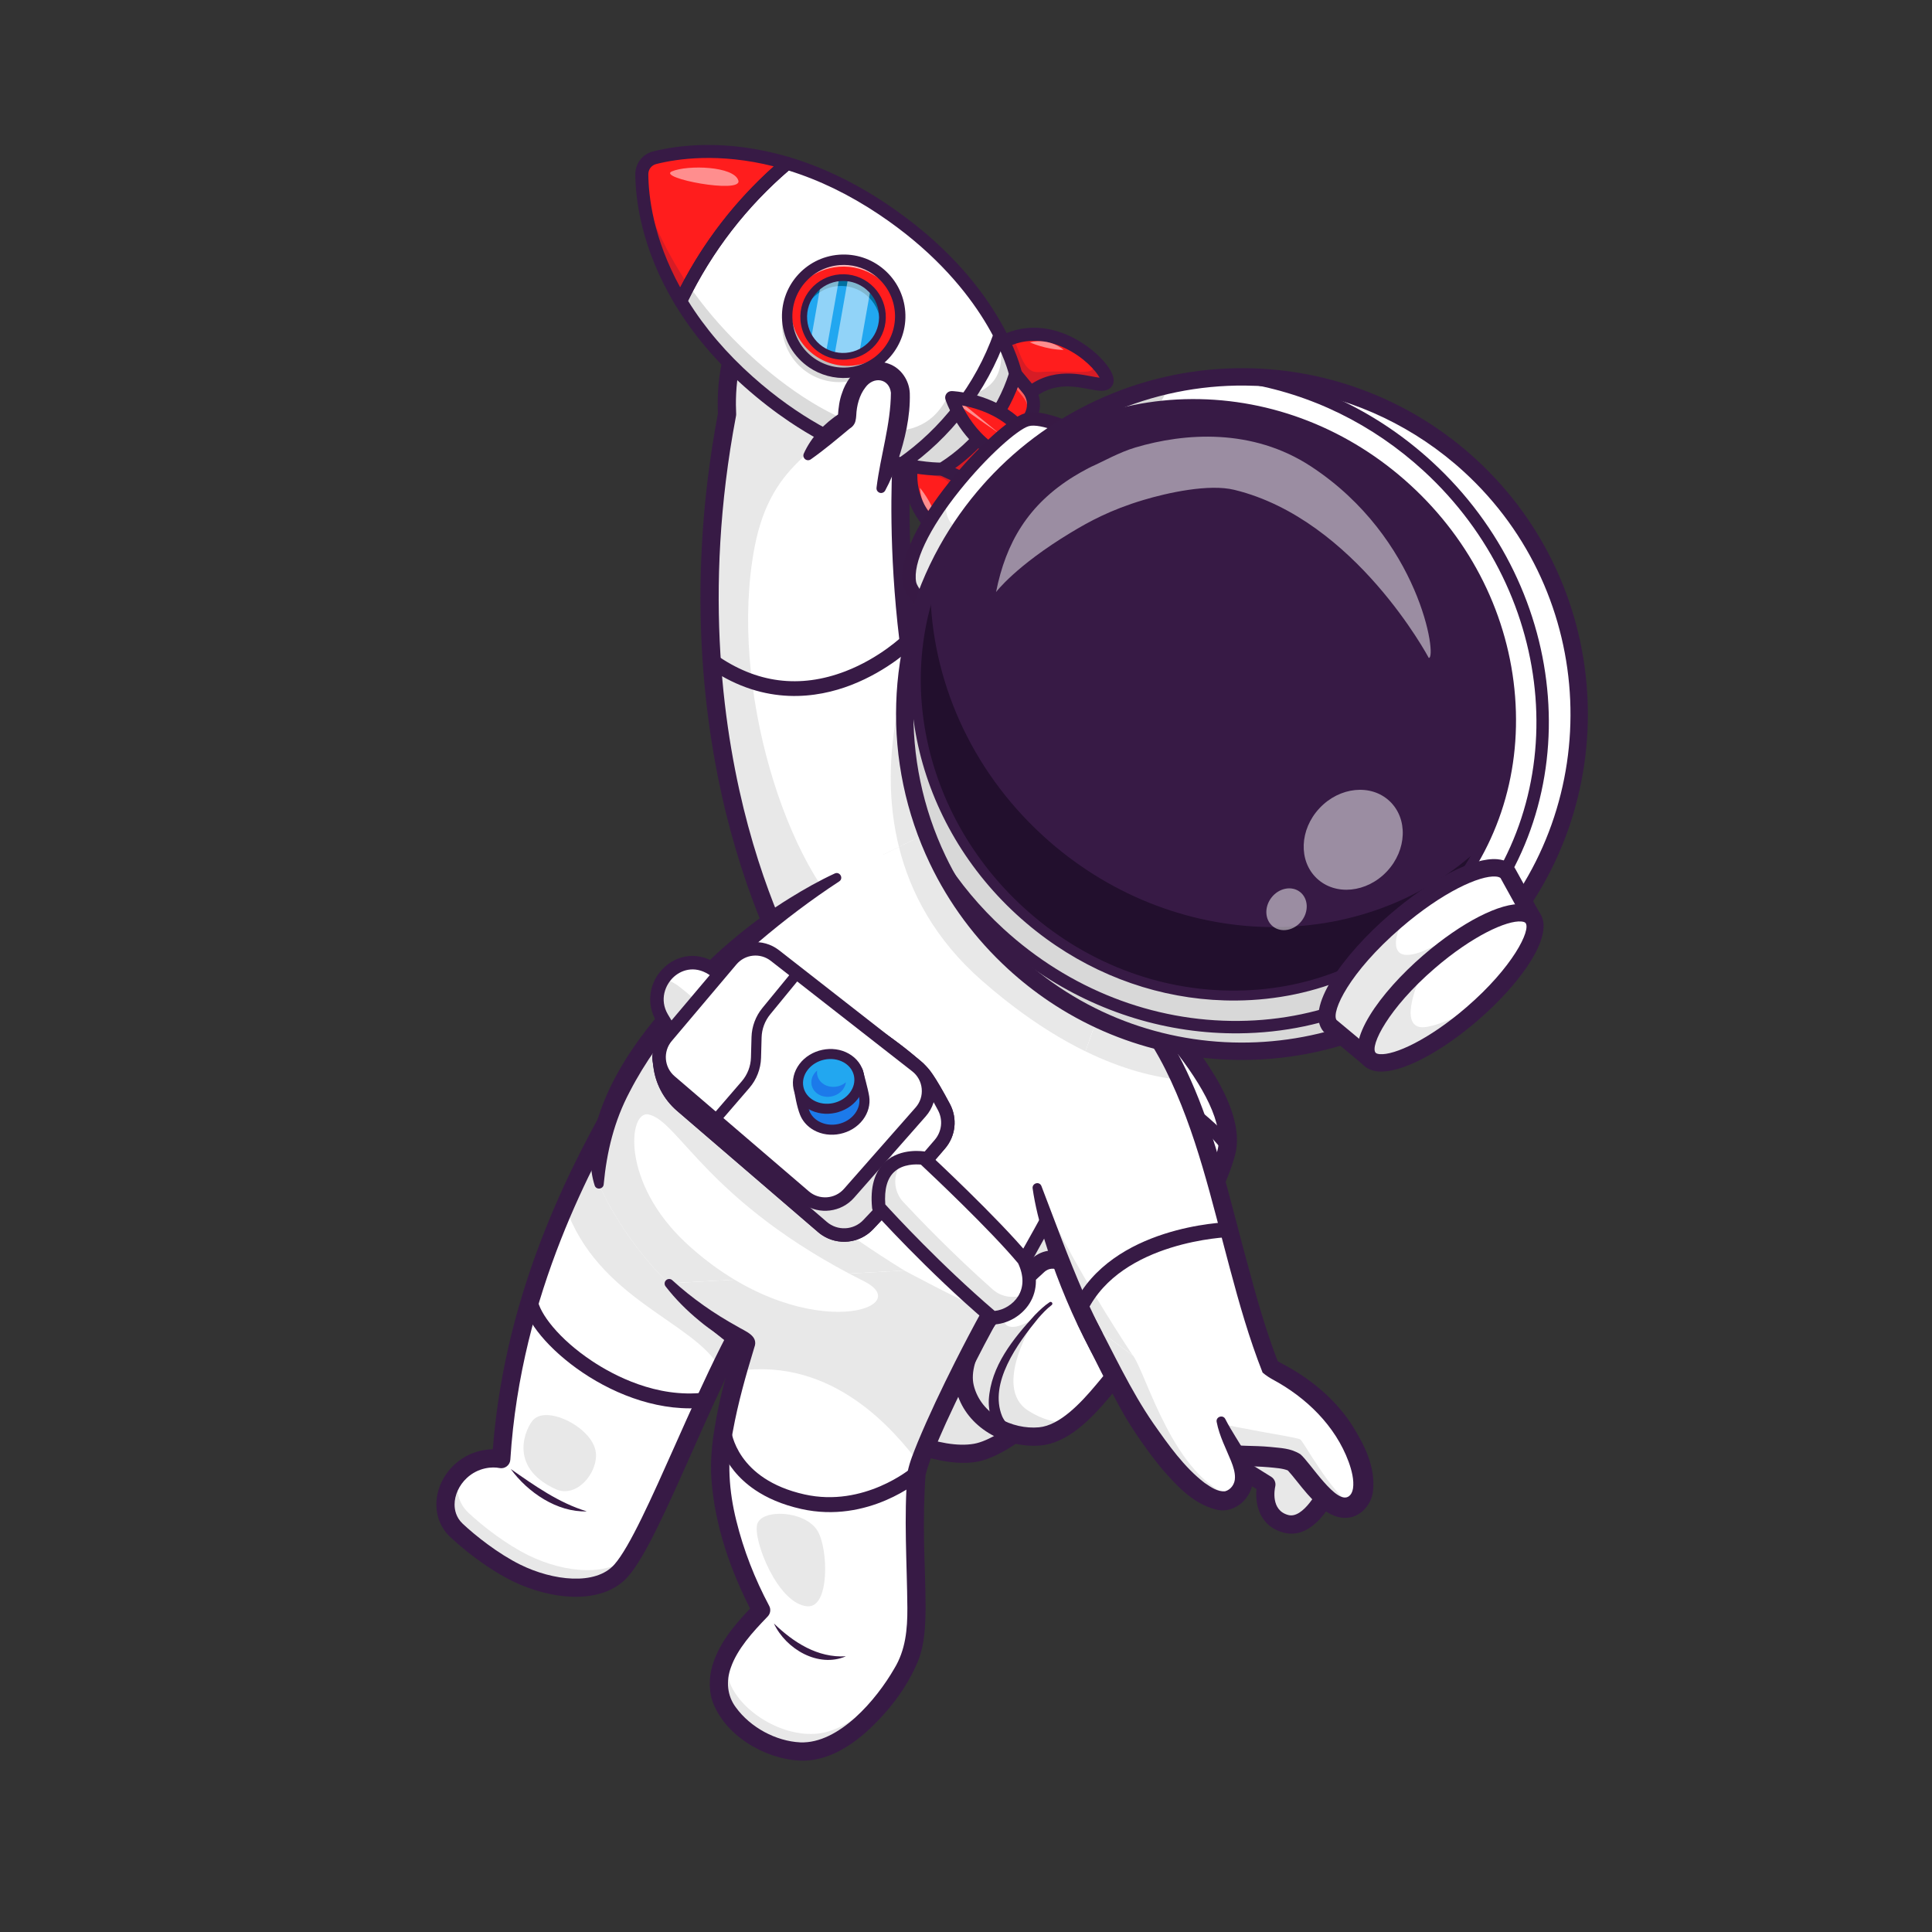 <?xml version="1.0" encoding="UTF-8"?>
<svg id="Layer_1" data-name="Layer 1" xmlns="http://www.w3.org/2000/svg" viewBox="0 0 4000 4000">
  <rect x="0" y="0" width="4000" height="4000" fill="#333333" stroke="none"/>
  <defs>
    <style>
      .cls-1 {
        fill: #006fa0;
      }

      .cls-2 {
        fill: #1c7aea;
      }

      .cls-3 {
        opacity: .7;
      }

      .cls-4 {
        fill: #fff;
      }

      .cls-5 {
        fill: #dbdbdb;
      }

      .cls-6 {
        fill: #d8d8d8;
      }

      .cls-7 {
        opacity: .5;
      }

      .cls-8 {
        opacity: .2;
      }

      .cls-9 {
        opacity: .3;
      }

      .cls-10 {
        fill: #e5e5e5;
      }

      .cls-11 {
        fill: #220f2d;
      }

      .cls-12 {
        fill: #ff4545;
      }

      .cls-13 {
        fill: #22a7f0;
      }

      .cls-14 {
        fill: #bcbcbc;
      }

      .cls-15 {
        fill: #e8e8e8;
      }

      .cls-16 {
        fill: #ff1d1d;
      }

      .cls-17 {
        fill: #371944;
      }

      .cls-18 {
        fill: #371a45;
      }
    </style>
  </defs>
  <path class="cls-4" d="M1605.56,2638.26c-115.07,136.99-244.92,528.56-319.38,613.22-45.08,51.26-140.39,42.81-217.22,4.9-45.72-22.55-93.86-59.64-124.02-88.06-34.89-32.88-27.52-88.26,8.51-121.94,27.25-25.48,62.32-30.09,84.31-25.47,24.29-386.33,206.72-675.52,268.89-789.24l298.9,406.59Z"/>
  <path class="cls-4" d="M1286.18,3251.49c-45.09,51.25-140.37,42.8-217.22,4.89-45.69-22.55-93.84-59.63-124-88.07-34.9-32.86-27.53-88.24,8.51-121.93,27.26-25.48,62.3-30.08,84.32-25.48,12.99-206.68,71.22-385.51,132.14-524.57,52.92-120.92,107.82-211.76,136.74-264.65l298.9,406.59c-30.19,35.95-61.44,89.42-92.39,150.28-87.02,171.07-172.1,400.5-227,462.94Z"/>
  <path class="cls-4" d="M1286.19,3251.49c-45.12,51.25-140.39,42.81-217.26,4.9-45.68-22.56-93.83-59.64-123.96-88.09-34.92-32.86-27.54-88.23,8.5-121.91,27.27-25.49,62.29-30.1,84.31-25.5,12.98-206.65,71.23-385.49,132.16-524.55,52.9-120.92,107.83-211.77,136.75-264.66l298.9,406.61c-30.2,35.95-61.43,89.41-92.41,150.27-7.41,14.59-14.82,29.61-22.17,44.9-79.14,164.07-154.59,360.89-204.81,418.03Z"/>
  <path class="cls-15" d="M1286.18,3251.49c-45.09,51.25-140.37,42.8-217.22,4.89-45.69-22.55-93.84-59.63-124-88.07-34.71-32.69-27.62-87.64,7.96-121.37-11.34,29.36-7.24,62.35,16.64,84.81,30.16,28.44,78.3,65.52,124,88.07,76.86,37.91,172.13,46.36,217.22-4.89,.9-1.01,1.81-2.11,2.73-3.21-9.76,16.66-18.9,30.18-27.32,39.76Z"/>
  <path class="cls-15" d="M1491,2833.46c-52.65-97.51-253.75-141.65-321.06-337.12,52.9-120.92,107.83-211.77,136.75-264.66l298.9,406.61c-30.2,35.95-61.43,89.41-92.41,150.27-7.41,14.59-14.82,29.61-22.17,44.9Z"/>
  <path class="cls-18" d="M1007.99,3242.4c-29.85-20.08-56.89-42.37-75.97-60.35-18.49-17.43-28.64-41.3-28.59-67.23,.06-30.22,13.6-60.18,37.16-82.19,25.08-23.45,55.27-31.8,79.71-32.1,26.58-346.15,177.14-613.18,250.18-742.74,7.4-13.12,14.02-24.86,19.64-35.15,4.99-9.13,16.45-12.49,25.58-7.5,9.19,4.98,12.49,16.45,7.5,25.58-5.7,10.42-12.39,22.3-19.88,35.58-73.01,129.5-224.94,398.96-246.74,745.81-.34,5.46-3.04,10.51-7.4,13.82-4.35,3.31-9.94,4.57-15.29,3.45-13.74-2.89-43.44-1.76-67.55,20.79-15.74,14.71-25.16,35.18-25.2,54.73-.02,10.9,2.87,26.64,16.75,39.72,26.66,25.12,73.92,62.42,119.43,84.88,67.35,33.23,155.86,43.74,194.72-.45,31.75-36.1,77.21-138.16,125.34-246.21,60.46-135.73,128.98-289.57,193.76-366.68,6.69-7.97,18.59-9.03,26.56-2.31,7.97,6.69,9.01,18.59,2.31,26.56-61.36,73.05-128.74,224.32-188.18,357.77-51.48,115.56-95.93,215.36-131.47,255.77-53.78,61.15-161.96,47.72-239.71,9.36-17.82-8.79-35.68-19.49-52.64-30.9Z"/>
  <path class="cls-4" d="M2027.46,1846.45c-200.82-401.35-159.98-904.06-159.98-904.06,.17-20.47,54.16-127.59,57.04-152.84,12.7-111.25-42.32-224.4-94.4-259.3-24.87-16.67-64.02-6.59-81.22,83.22-236.18-50.83-247.57,164.78-243.63,244.26-136.44,717.69,153.82,1178.95,153.82,1178.95"/>
  <path class="cls-4" d="M2027.45,1846.46l-223.69,115.52-144.66,74.71s-290.27-461.29-153.82-1178.98c-3.62-72.77,5.62-259.75,188.61-251.66,16.81,.75,35.09,3.14,54.99,7.42,17.22-89.81,56.38-99.88,81.25-83.24,52.06,34.9,107.09,148.04,94.41,259.31-2.89,25.27-56.89,132.36-57.05,152.85,0,0-40.83,502.71,159.97,904.07Z"/>
  <path class="cls-4" d="M2027.45,1846.46l-104.85,54.17-24.49,12.62-94.36,48.74-144.66,74.71s-290.27-461.29-153.82-1178.98c-3.62-72.77,5.62-259.75,188.61-251.66,16.81,.75,35.09,3.14,54.99,7.42,17.22-89.81,56.38-99.88,81.25-83.24,52.06,34.9,107.09,148.04,94.41,259.31-2.89,25.27-56.89,132.36-57.05,152.85,0,0-15.28,188.27,18.86,426.36,3.28,22.93,7.01,46.3,11.29,70.04,23.82,132.5,63.74,275.58,129.81,407.67Z"/>
  <path class="cls-15" d="M2027.45,1846.46l-104.85,54.17c-128.31-209.64-67.79-442.28-36.25-531.88,3.28,22.93,7.01,46.3,11.29,70.04,23.82,132.5,63.74,275.58,129.81,407.67Z"/>
  <path class="cls-15" d="M2444.18,2235.74c-53.7-5.37-120.21-21.55-196.87-59.02l51.73-145.21c63.35,54.98,109.17,125.42,145.14,204.23Z"/>
  <path class="cls-15" d="M2329.86,2210.71c-83.73-27.9-184.13-81.61-296.54-180.07-97.77-85.63-148.7-182.92-172.16-277.14l64.28-31.64s540.62,148.02,492,285.86c-18.55,52.51-49.97,124.22-87.58,202.98Z"/>
  <path class="cls-15" d="M2402.92,2185.24c-52.27,.63-107.08-7.19-161.91-23.58l42.78-131.12c46.94,38.15,86.42,93.25,119.13,154.7Z"/>
  <path class="cls-15" d="M2343.29,2182.36c-91.61-9.67-187.86-44.02-276.46-103.63-121.59-81.81-204.45-194.88-238.35-309.14l96.97-47.73s540.62,148.02,492,285.86c-16.28,46.14-42.54,107.05-74.16,174.64Z"/>
  <path class="cls-15" d="M1803.76,1961.98l-144.66,74.71s-290.27-461.29-153.82-1178.98c-3.62-72.77,5.62-259.75,188.61-251.66l81.3,220.56c-60.86,110.19-176.45,115.06-212.99,306.72-54.82,287.47,67.83,671.66,213.66,788.05,15.43,12.31,24.19,26.05,27.9,40.59Z"/>
  <path class="cls-18" d="M1648.57,2052.32c-2.11-1.42-3.97-3.3-5.42-5.6-3.02-4.81-74.71-120.06-130.32-325.45-51.06-188.61-97.04-491.62-26.48-864.87-2.2-49.79,1.28-166.56,74.53-228.78,42.53-36.12,100.86-48.24,173.58-36.11,11.22-44.44,29.5-72.2,54.48-82.63,16.91-7.06,35.75-4.99,51.69,5.7l.18,.12c60.17,40.48,115.66,161.33,102.46,276.98-1.61,14.09-12.44,40.19-30.09,81.49-10.39,24.32-26.09,61.08-26.85,69.68,0,.45-.01,.6-.05,1.05-.4,4.98-38,502.28,158.05,894.1,4.66,9.31,.89,20.63-8.42,25.29-9.31,4.66-20.64,.9-25.29-8.42-197.85-395.42-163.42-893.79-161.95-913.46,.47-13.01,9.59-35.63,29.85-83.05,11.05-25.88,26.2-61.33,27.3-70.96,12.07-105.67-41.95-211.75-86.05-241.43l-.12-.08c-5.48-3.67-10.92-4.42-16.17-2.23-5.61,2.34-24.78,14.55-36.04,73.34-.95,4.99-3.88,9.37-8.11,12.17-4.23,2.8-9.41,3.78-14.37,2.71-69.28-14.91-123-6.69-159.66,24.45-61.59,52.32-63.3,157.61-61.17,200.44,.07,1.49-.03,2.99-.31,4.45-69.66,366.44-24.86,663.71,24.99,848.55,54.06,200.45,125.56,315.7,126.27,316.84,5.53,8.81,2.88,20.45-5.93,25.99-6.51,4.09-14.57,3.71-20.56-.32Z"/>
  <path class="cls-18" d="M1471.76,1385.69c-2.49-1.67-4.98-3.39-7.47-5.15-6.95-4.92-8.6-14.54-3.68-21.5,4.92-6.95,14.57-8.58,21.5-3.68,83.58,59.14,173.82,70.73,268.22,34.45,71.66-27.54,119.11-73.73,119.58-74.19,6.07-5.97,15.82-5.91,21.81,.16,5.98,6.06,5.92,15.81-.14,21.8-2.08,2.05-51.78,50.63-129.13,80.62-70.62,27.39-177.77,43.48-290.69-32.5Z"/>
  <g>
    <path class="cls-4" d="M2238.41,1948.17l-71.19,78.41-36.28,39.93-625.44,688.69s49.38,39.98,119.9,88.27c13.8,9.44,28.4,19.22,43.6,29.06,113.21,73.44,259.52,151.31,350.92,135.21,136.64-24.11,460.17-411.46,518.58-619.87,26.8-95.52-100.01-245.77-197.07-343.53-10.83-10.95-21.32-21.23-31.17-30.67-41.5-39.92-71.83-65.48-71.83-65.48Z"/>
    <path class="cls-10" d="M2167.22,2026.58l-36.28,39.93-496.61,546.83-128.83,141.86s1.04,.83,3.01,2.4c.57,.43,1.24,.97,1.94,1.54,.57,.43,1.2,.93,1.84,1.43,.47,.4,.97,.77,1.44,1.17,.2,.13,.4,.33,.6,.47,.9,.7,1.9,1.5,2.97,2.3,.2,.2,.43,.37,.7,.57,.87,.67,1.77,1.37,2.74,2.14,1.3,1.03,2.67,2.07,4.11,3.17,1.04,.77,2.1,1.64,3.21,2.47,1.14,.87,2.27,1.74,3.44,2.64,1.47,1.13,3.04,2.3,4.61,3.54,3.24,2.44,6.65,5.04,10.29,7.74,3.17,2.44,6.55,4.94,10.09,7.54,4.08,3,8.32,6.17,12.76,9.41,16.4,11.98,35.34,25.5,56.16,39.75,4.04,2.77,8.18,5.57,12.36,8.41,2.91,1.97,5.91,3.97,8.92,5.97,7.25,4.84,14.73,9.78,22.32,14.68,113.25,73.48,259.52,151.31,350.88,135.17,112.53-19.83,351.8-285.94,465.37-495.72-120.77,165.13-277.48,319.93-362.3,334.87-41.93,7.39,6.58-121.89,49.59-171.32,110.92-127.48,165.03-342.24,126.72-540.9-1-5.16-78.65-53.9-132.04-108.04Z"/>
    <path class="cls-18" d="M1629.31,2869.12c-75.18-50.59-130.08-94.74-135.69-99.28l-15.5-12.56,758.55-835.22,13.89,11.7c.87,.73,87.62,74.07,167.94,165.08,111.1,125.89,157.59,224.84,138.18,294.1-60.91,217.37-389.98,608.04-533.49,633.36-105.77,18.66-275.12-77.29-393.86-157.18Zm-96.27-116.24c68.9,53.38,346.92,260.41,483.59,236.29,58.09-10.25,167-102.24,277.47-234.35,113.21-135.39,199.91-277.95,226.28-372.05,30.59-109.15-180.31-321.21-280.33-408.36l-707,778.46Z"/>
    <path class="cls-4" d="M2351.94,2761.22c-7.66-34.82-148.49-146.11-148.49-146.11-16.59-11.01-38.5-9.44-53.32,3.86-54.24,48.66-173.57,167.42-152.39,253.74,17.58,71.67,93.86,106.68,154.9,101.17,47.63-4.29,91.84-47.77,131.3-94.96,42.76-51.13,73.98-90.53,68-117.71Z"/>
    <path class="cls-4" d="M2283.94,2878.95c-20.32,24.35-41.97,47.66-64.69,65.12-21.28,16.46-43.55,27.74-66.61,29.81-61.04,5.5-137.33-29.49-154.89-101.17-16.61-67.7,53.27-155.45,110.31-213.56,.06-.04,.08-.09,.08-.09,15.64-15.93,30.35-29.64,41.99-40.1,14.81-13.29,36.75-14.88,53.32-3.84,0,0,140.85,111.27,148.51,146.13,5.94,27.13-25.26,66.57-68.02,117.7Z"/>
    <path class="cls-10" d="M2219.25,2944.07c-21.28,16.46-43.55,27.74-66.61,29.81-61.04,5.5-137.33-29.49-154.89-101.17-16.61-67.7,53.27-155.45,110.31-213.56-1.76,2.86-46.8,74.42-21.45,86.12,19.92,9.24,56.64-17.07,58.83-18.6-2.98,4.62-92.97,145.22-16.61,193.94,34.32,21.93,65.04,26.6,90.42,23.46Z"/>
    <path class="cls-18" d="M2040.88,2963.02c-29.2-19.65-52.31-48.54-61.45-85.81-22.82-93.03,89.27-210.51,158.12-272.26,21.2-19.01,52.58-21.29,76.33-5.53l.65,.43,.61,.49c43.93,34.71,146.99,119.49,155.21,156.85h0c7.77,35.31-22,74.12-71.95,133.85-39.65,47.41-87.77,96.57-144.07,101.64-37.8,3.41-79.69-6.93-113.45-29.64Zm151.58-332.56c-9.36-5.85-21.5-4.84-29.75,2.55-104.89,94.08-159.72,182.01-146.67,235.22,14.88,60.66,80.28,91.81,134.9,86.89,42.86-3.86,85.86-49.21,118.53-88.28,28.86-34.5,68.37-81.75,64.06-101.54-4.57-17.52-76.48-83.72-141.08-134.85Zm141.08,134.86l.04,.03-.04-.03Zm0-.04h0s0,0,0,0Z"/>
    <path class="cls-18" d="M2084.68,2977.34c-27.87-15.33-38.69-49.37-37.5-78.93,4.26-70.22,50.36-126.33,95.36-175.74,9.68-9.74,18.94-18.93,30.63-26.68,1.7-1.1,3.98-.61,5.08,1.1,1.14,1.76,.55,4.07-1.2,5.16-9.93,7.45-19.11,17.44-27.44,26.91-42.42,51.67-103.14,134.67-74.64,203.43,4.68,10.12,12.42,18.95,20.73,22.75,6.18,2.83,8.9,10.13,6.07,16.31-2.93,6.47-10.87,9.1-17.08,5.68h0Z"/>
    <path class="cls-18" d="M2338.98,2195.2c38.13,24.32,75.13,49.83,111.18,77.14,36.41,27.92,71.73,56.34,102.18,91.48,11.75,14.6-9.68,32.15-21.65,17.55-26.71-34.21-60.35-64.23-93.7-92.53-34.07-28.61-69.67-55.89-105.93-81.65-7.49-5.3-.03-16.85,7.92-11.98h0Z"/>
  </g>
  <path class="cls-4" d="M2039.66,2742.35c-9.29,8.26-20.46,18.39-33.59,29.27-61.44,50.77-166.32,118.09-326.46,91.86-46.55-7.63-91.12-76.82-136.69-94.33-212.84-100.13-302.4-316.01-302.4-316.01-11.33-93.78,32.1-196.91,102.41-294.38,101.77-141,259.84-270.16,389.96-342.11l192.55-94.81s540.61,148.08,492,285.88c-64.25,182.08-283.41,594.38-377.78,734.64Z"/>
  <path class="cls-15" d="M2006.07,2771.62c-61.44,50.77-166.32,118.09-326.46,91.86-46.55-7.63-91.12-76.82-136.69-94.33-212.84-100.13-302.4-316.01-302.4-316.01-11.33-93.78,32.1-196.91,102.41-294.38,88.44,122.4,250.3,299.2,529.61,471.81,74.73,46.21,115.87,93.99,133.53,141.05Z"/>
  <path class="cls-15" d="M2329.86,2210.71c-83.73-27.9-184.13-81.61-296.54-180.07-97.77-85.63-148.7-182.92-172.16-277.14l64.28-31.64s540.62,148.02,492,285.86c-18.55,52.51-49.97,124.22-87.58,202.98Z"/>
  <path class="cls-18" d="M1565.43,2745.6c23.23,11.01,41.81,29.56,57.25,49.01,13.78,16.86,26.58,36.6,43.54,48.5,7.93,5.34,14.5,6.77,27.03,8,27.59,4.15,56.12,4.81,83.99,3.21,72.92-5.16,142.81-33.84,200.69-78.29,18.09-13.63,35.13-28.54,52.47-44.09l-2.29,2.62c64.48-98.78,121.46-203.64,177.01-307.95,71.59-137.99,142.95-276.45,197.63-421.87,6.76-17.23,.99-33.35-10.4-49.04-75.4-97.31-337.18-178.35-458.28-223.41,0,0-5.23-1.88-5.23-1.88l-2.62-.93-1.3-.46-.65-.23c.16,.02-.82-.21,.28,.02,1.15,.21,2.52,0,3.52-.51-8.53,3.37-13.65-9.39-5.21-12.92,1.53-.55,3.51-.6,5.15-.11,0,0,.69,.14,.69,.14l1.38,.29c27.85,6,56.88,13.39,84.24,21.15,99.39,28.69,417.16,133.15,420.98,250.47,1.17,15.45-7.26,34.32-12.6,48.49-77.82,194.12-177.4,378.26-278.67,560.74-29.86,52.29-60.12,104.3-93.71,154.97-52.48,48.83-113.15,92.06-182.45,113.68-4.72,1.14-21.28,6.13-26.12,7.32-6.98,1.61-19.8,3.82-26.6,5.32-17.3,2.93-36.32,4.48-53.9,4.96-24,1.02-48.03-.86-71.76-4.08-8.68-.75-20.45-2.56-29.36-7.12-45.35-23.66-60.4-79.91-106.9-100.98-16.17-8.69-4.56-32.52,12.23-25.03h0Z"/>
  <path class="cls-18" d="M1737.45,1824.88c-57.91,37.96-113.53,79.98-166.18,124.83-105.35,87.45-204.2,187.7-267.4,310.33-32.12,60.38-47.66,124.23-54.02,192.25-.83,9.91-15.62,11.95-18.68,1.96-11.43-35.53-9.6-74.27-1.19-109.97,29.87-124.26,113.05-226.67,199.33-316.32,61.35-64.33,129.96-121.74,205.67-168.42,30.17-18.73,61.13-36.21,93.35-51.15,10.36-4.67,18.9,10,9.12,16.5h0Z"/>
  <path class="cls-15" d="M2759.46,3064.72s-40.6,104.76-96.64,90.28c-56.55-14.62-40.95-81.52-40.95-81.52l-103.36-64.2,32.22-88.36,188.27,68.93"/>
  <path class="cls-18" d="M2633.21,3162.34c-28.81-19.38-34.19-54.2-31.87-79.42l-92.77-57.62c-7.5-4.7-10.82-14.09-7.77-22.47l32.22-88.36c1.72-4.7,5.23-8.53,9.76-10.64,4.54-2.11,9.73-2.33,14.43-.6l188.27,68.93c9.77,3.55,14.8,14.4,11.22,24.18-3.58,9.78-14.4,14.8-24.18,11.22l-170.55-62.44-20.51,56.24,90.34,56.11c6.86,4.3,10.25,12.43,8.41,20.29-1.11,4.95-9.93,49.36,27.31,58.99,29.94,7.74,63.02-49.79,74.35-78.86,3.78-9.69,14.7-14.5,24.4-10.73,9.7,3.76,14.51,14.67,10.75,24.37-4.78,12.32-48.69,119.87-118.93,101.72-9.78-2.53-18.01-6.28-24.89-10.91Z"/>
  <path class="cls-4" d="M2299.03,2031.51c210.02,182.27,227.44,534.4,330.76,798.74,13.59,11.67,49.75,21.9,105.99,74.94,67.36,63.53,118.35,183.36,64.53,212.59-42.1,22.87-90.86-58.43-120.55-90.02-24.53-17.81-147.1-10.13-159.42-19.03-68.58-49.51-107.81-21.82-171.46-105.56-135.54-178.32-201.8-445.12-201.8-445.12l151.94-426.55Z"/>
  <path class="cls-4" d="M2800.3,3117.77c-.28,.16-.6,.3-.91,.44-41.86,21.31-90.14-59.07-119.64-90.45-24.52-17.81-147.08-10.14-159.4-19.04-68.59-49.48-107.81-21.8-171.45-105.54-135.57-178.33-201.81-445.12-201.81-445.12l1.21-3.43,150.73-423.11c210,182.27,227.45,534.41,330.75,798.73,13.59,11.64,49.78,21.88,106.02,74.93,67.33,63.53,118.33,183.38,64.5,212.59Z"/>
  <path class="cls-15" d="M2444.18,2235.74c-53.7-5.37-120.21-21.55-196.87-59.02l51.73-145.21c63.35,54.98,109.17,125.42,145.14,204.23Z"/>
  <path class="cls-15" d="M2799.39,3118.21c-41.86,21.31-90.14-59.07-119.64-90.45-24.52-17.81-147.08-10.14-159.4-19.04-68.59-49.48-107.81-21.8-171.45-105.54-135.57-178.33-201.81-445.12-201.81-445.12l1.21-3.43c75.8,184.91,260.95,446.91,266.02,452.65,33.14,37.24,267.78,65.27,277.99,73.15,8.06,6.26,58.32,102.25,107.08,137.78Z"/>
  <path class="cls-18" d="M2311.39,2017.27c170.88,151.78,213.52,389.43,271.36,599.21,18.77,70.27,38.54,140.04,64.6,206.91l-5.27-7.44c1.89,1.53,6.43,4.21,11.09,6.7,57.22,29.5,109.45,72.06,144.88,126.02,26.16,41.37,50.65,88.45,44.47,139.69-3.17,24.39-21.65,48.25-46.88,53.23-38.27,6.85-66.81-24.08-88.83-48.41-14.52-16.41-28.24-35.53-42.38-51,0,0,2.97,2.62,2.97,2.62-11.54-4.99-27.82-5.72-41.26-7.08-33.63-2.91-68.49-1.32-102.46-6.17-5.52-.77-12.33-3.21-17.46-7.25-27.9-20.88-56.8-26.9-90.42-40.31-18.35-7.62-36.15-19.19-50.58-32.68-88.82-90.24-166.13-264.46-202.96-385.21-9.82-34.34-19.33-70.27-24.31-105.76-1.26-10.85,14.2-15.3,18.3-4.54,56.77,147.63,108.17,300.73,203.36,428.43,10.26,14.07,20.83,26.61,32.71,37.36,25.77,24.48,55.52,29.79,89.47,42.64,17.53,6.85,34.57,16.08,49.96,27.04l.75,.52c-.15-.14-1.09-.78-1.65-1.04-1.66-.84-1.45-.63-1.3-.63,32.99,4.27,66.18,2.43,99.85,5.55,22.1,2.52,42.09,2.22,62.75,15.06,19.97,16.26,75.33,107.4,101.1,86.71,3.96-3.11,6.72-8.07,8.01-15.8,2.58-17.36-2.75-37.69-9-55-27.45-74.82-88.24-133.61-157.57-170.73-5.58-3.06-13.99-8.34-20.62-14.13-27.84-70.62-48.43-143.31-67.74-215.58-37.62-139.6-68.94-282.87-133.5-412.16-31.99-63.55-73.14-122.38-126.14-168.29-17.97-16.06,4.6-44.56,24.71-28.47h0Z"/>
  <path class="cls-18" d="M2228.28,2720.76c-6.29-4.23-8.65-12.55-5.23-19.56,79.4-162.62,311.4-170.56,321.24-170.81,8.51-.22,15.59,6.49,15.82,15.01,.23,8.51-6.49,15.6-15,15.83-2.23,.06-223.19,7.8-294.34,153.51-3.74,7.65-12.97,10.83-20.63,7.09-.65-.32-1.27-.68-1.86-1.07Z"/>
  <path class="cls-4" d="M2527.91,2940.94c17.35,51.19,50.61,85.97,47.17,124.39-2.29,25.6-25.22,43.98-45.5,41.97-69.48-6.9-151.44-138.74-170.58-165.75-19.14-27.01-75.72-137.04-110.2-206.28l279.11,205.67Z"/>
  <path class="cls-4" d="M2554.9,3099.93c-7.74,5.44-16.75,8.23-25.33,7.36-69.46-6.9-151.43-138.74-170.56-165.73-19.14-27.04-75.74-137.07-110.21-206.32l97.26,71.67,181.86,134.02c17.35,51.2,50.61,85.98,47.14,124.4-1.32,14.8-9.53,27.2-20.16,34.59Z"/>
  <path class="cls-15" d="M2554.9,3099.93c-7.74,5.44-16.75,8.23-25.33,7.36-69.46-6.9-151.43-138.74-170.56-165.73-19.14-27.04-75.74-137.07-110.21-206.32l97.26,71.67q0,.05,.04,.07c28.13,39.48,83.9,253.69,208.8,292.94Z"/>
  <path class="cls-18" d="M2536.84,2937.91c12.86,25.48,28.63,47.1,42.55,72.8,6.86,13.35,13.58,28.95,14.35,47.39,3.21,40.92-37.6,79.05-78.76,66.54-46.86-12.96-79.99-50.01-109.61-83.99-27.76-33.78-52.96-69.95-75.45-106.78-35.22-62.28-66.79-126.12-98-190.2-10.02-22.32,21.76-38.48,33.75-16.8,39.62,74.02,74.72,151.44,122.43,220.4,30.85,43.96,63.71,90.66,105.82,122.82,13.84,9.42,26.71,18.54,42.32,17.5,12.34-3.17,20.88-15.55,20.64-28.74,.2-10.08-3.15-21.72-8.1-33.97-9.86-24.55-24.2-51.48-29.79-80.91-2.05-10.75,13.03-15.74,17.85-6.05h0Z"/>
  <path class="cls-4" d="M2111.54,2617.64c-91.96,144.74-206.67,387.7-213.85,432.85-12.58,164.86,12.67,294.91-10.24,369.5-21.56,70.18-119.14,193.97-208.31,205.26-81.46,10.31-175.44-55.03-188.68-117.91-14.99-71.18,50.25-136.88,85.44-173.74-57.47-107.41-87.86-223.6-84.8-308.15,2.49-68.85,28.18-169.16,53.64-244.49,2.51-7.44-80.45-37.84-159.8-124.08"/>
  <path class="cls-4" d="M1679.15,3625.26c-81.45,10.31-175.45-55.07-188.67-117.91-15-71.18,50.22-136.91,85.42-173.75-57.47-107.42-87.82-223.6-84.8-308.14,1.9-52.44,17.27-123.14,35.7-187.15,5.78-20.04,11.85-39.4,17.93-57.35,2.53-7.42-80.44-37.86-159.8-124.07l464.85-25.08,22.77-1.23,239.01-12.91c-19.28,30.34-39.58,65.01-59.68,101.28-3.84,6.97-7.7,13.97-11.52,21.05-.22,.47-.47,.91-.72,1.36-4.1,7.5-8.14,15.05-12.14,22.61-11.93,22.37-23.57,44.95-34.68,67.07-.16,.31-.35,.66-.48,1-1.9,3.73-3.74,7.46-5.62,11.16-1.84,3.72-3.67,7.42-5.49,11.11-3.62,7.35-7.2,14.64-10.66,21.81-1.17,2.38-2.29,4.74-3.45,7.09-4.02,8.36-7.9,16.53-11.65,24.55-.82,1.72-1.59,3.42-2.39,5.1-.53,1.06-1,2.12-1.47,3.17-2.68,5.67-5.26,11.26-7.75,16.72-1.48,3.26-2.94,6.48-4.36,9.64-1.73,3.84-3.43,7.62-5.08,11.34-.88,1.87-1.68,3.69-2.45,5.54-.49,1.09-.99,2.17-1.43,3.25-.97,2.14-1.88,4.27-2.79,6.4-.13,.2-.2,.43-.32,.68-1.25,2.85-2.45,5.68-3.66,8.46-.87,2.06-1.74,4.13-2.56,6.13-.83,1.94-1.65,3.86-2.43,5.79-.02,.03-.07,.1-.08,.18-.54,1.29-1.06,2.55-1.59,3.84-1.75,4.21-3.35,8.29-4.88,12.18-1.23,3.1-2.4,6.09-3.48,8.96-.72,1.84-1.38,3.66-2.02,5.4-.66,1.82-1.33,3.6-1.93,5.32-3.77,10.8-6.24,19.11-7.11,24.63-12.56,164.85,12.7,294.91-10.25,369.49-21.55,70.19-119.11,193.97-208.29,205.27Z"/>
  <path class="cls-15" d="M1679.12,3625.26c-81.44,10.32-175.4-55.05-188.67-117.92-7.06-33.41,3.62-65.62,20.53-94.2-5.94,18.53-8.01,37.95-3.83,57.85,13.27,62.87,107.25,128.21,188.72,117.91,72.85-9.22,151.4-93.66,189.42-162.47-25.26,71.08-119.67,187.88-206.17,198.83Z"/>
  <path class="cls-15" d="M1567.6,3156.08c8.8-32.82,99.48-29.38,125.26,13.75,21.93,36.68,25.5,159.36-21.28,155.85-61.12-4.59-112.78-136.77-103.98-169.59Z"/>
  <path class="cls-15" d="M1104.49,2939.2c30.33-30.43,123.92,18.21,129.17,68.34,4.45,42.5-40.47,95.14-83.14,75.63-102.43-46.83-60.05-129.91-46.04-143.96Z"/>
  <path class="cls-15" d="M1903.39,3029.93c-50.82-66.35-176.87-220.29-376.55-191.61l-.03-.02c5.78-20.04,11.85-39.4,17.93-57.35,2.53-7.42-80.44-37.86-159.8-124.07l464.85-25.08,22.77-1.23c2.6,1.33,119.76,64.6,179.33,88.37l.03,.02c-3.84,6.97-7.7,13.97-11.55,21.03-.22,.47-.47,.91-.72,1.36-4.07,7.52-8.11,15.07-12.14,22.61-11.9,22.4-23.54,44.97-34.68,67.07-.16,.31-.35,.66-.48,1-1.9,3.73-3.74,7.46-5.62,11.16-1.84,3.72-3.67,7.42-5.49,11.11-3.62,7.35-7.2,14.64-10.66,21.81-1.17,2.38-2.29,4.74-3.45,7.09-4.02,8.36-7.9,16.53-11.65,24.55-.82,1.72-1.59,3.42-2.39,5.1-.53,1.06-1,2.12-1.47,3.17-2.68,5.67-5.26,11.26-7.75,16.72-1.48,3.26-2.94,6.48-4.36,9.64-1.73,3.84-3.43,7.62-5.08,11.34-.88,1.87-1.68,3.69-2.45,5.54-.49,1.09-.99,2.17-1.43,3.25-.97,2.14-1.88,4.27-2.79,6.4-.13,.2-.2,.43-.32,.68-1.25,2.85-2.45,5.68-3.66,8.46-.87,2.06-1.74,4.13-2.56,6.13-.83,1.94-1.65,3.86-2.43,5.79-.02,.03-.07,.1-.08,.18-.54,1.29-1.06,2.55-1.59,3.84-1.75,4.21-3.35,8.29-4.88,12.18-1.23,3.1-2.4,6.09-3.48,8.96-.72,1.84-1.38,3.66-2.02,5.4-.66,1.82-1.33,3.6-1.93,5.32-.52,1.4-.96,2.76-1.41,4.06Z"/>
  <path class="cls-18" d="M2127.46,2627.75c-63.51,101.63-118.61,209.15-168.79,317.99-15.25,35.16-32.85,70.76-42.36,107.72-2.97,37.34-4.08,92.42-3.17,136.08,.67,46.15,3.27,92.4,3.19,139.84-.33,35.85-1.81,75.12-15.68,109.78-23.71,56.76-61.93,105.68-107.27,146.74-37.07,32.96-85.87,62.05-137.7,59.18-73.58-3.38-156.92-53.17-181.31-124.9-8.19-27.09-5.49-55.58,3.25-80.2,16.88-47.64,51.25-84.55,84.65-119.38,0,0-2.99,21.91-2.99,21.91-46.3-88.15-80.24-184.43-86.66-284.72-1.82-33.63,1.34-67.88,6.87-100.88,9.98-62.02,25.98-122.36,47.15-181.31,0,0,.13-.36,.13-.36l.06-.18s.16-.54-.28,.91c-.59,1.87-.69,4.48-.58,5.87,.1,3.41,2.08,8.06,4.3,10,.55,.41-.85-.79-2.09-1.63-26.89-17.15-55.82-35.05-80.54-55.86-25.75-21.13-49.44-44.82-69.66-71.07-3.19-4.14-2.42-10.08,1.72-13.27,3.69-2.85,8.83-2.54,12.15,.51,41.05,37.57,86.58,69.28,135.13,96.05,15.21,9.58,44.39,18.72,34.73,43.25-17.35,56.95-33.78,114.91-44.41,173.46-12.41,61.73-8.09,124.02,7.15,185.05,15.01,61.17,38.35,120.67,68.1,176.49,3.91,7.34,2.43,16.13-3.03,21.83-16.15,16.81-31.52,33.09-44.91,50.58-13.29,17.42-24.75,35.89-31.38,55.11-10.21,27.9-7.94,58.37,10.23,82.52,30.24,41.78,83.02,70.07,133.56,72.56,80.24,3,157.66-88.75,194.55-152.88,23.29-38.25,27.27-80.78,27.04-125.34-.68-92.86-7.67-188.1,.46-281.63,4.52-22.05,12.8-40.92,20.86-61.3,23.43-56.4,49.77-111.33,77.1-165.8,36.71-72.55,75.13-143.94,118.59-212.9,13.56-20.33,44.68-1.77,31.82,20.22h0Z"/>
  <g>
    <path class="cls-12" d="M1894.43,935.18c-48.08,140.79,118.84,224.55,133.6,204.99,14.76-19.55-74.63-90.39-6.07-187.46,53.47-75.7-90.42-126.21-127.53-17.54Z"/>
    <path class="cls-16" d="M2021.97,952.73c-68.56,97.06,20.82,167.9,6.06,187.45-4.66,6.17-24.43,2.05-47.82-10.87-42.72-23.59-97.53-76.6-94.3-150.18,.6-13.93,3.28-28.61,8.53-43.95,37.11-108.67,181-58.17,127.53,17.55Z"/>
    <g class="cls-8">
      <path class="cls-18" d="M2021.97,952.73c-68.56,97.06,20.82,167.9,6.06,187.45-4.66,6.17-24.43,2.05-47.82-10.87,9.06-2.97,17.23-8.73,15.49-19.85-3.65-23.45-18.37-57.25-26.69-98.24-6.46-31.75-49.75-25.34-83.11-32.09,.6-13.93,3.28-28.61,8.53-43.95,37.11-108.67,181-58.17,127.53,17.55Z"/>
    </g>
    <path class="cls-18" d="M1958.69,1131.9c-50.5-33.98-109.87-104.83-77-201.07,14.16-41.47,44.38-67.45,82.91-71.29,31.53-3.14,61.78,10.31,75.27,33.46,11.71,20.1,9.19,44.69-6.91,67.49-42.37,59.99-18.86,106.71-1.69,140.82,9.6,19.08,17.19,34.16,7.51,46.98-12.85,17.01-44.55,3.74-62.3-5.68-5.68-3.01-11.67-6.59-17.78-10.71Zm46.81-236.82c-10.03-6.75-23.99-10.16-38.23-8.74-27.58,2.75-49.49,22.14-60.1,53.2h0c-21.17,61.98,4.02,108.79,28.88,137.13,28.86,32.92,63.45,49.1,78.55,52.32-1.85-4.56-4.91-10.66-7.39-15.57-16.76-33.29-47.95-95.27,3.75-168.46,7-9.91,13.66-24.62,5.63-38.39-2.59-4.45-6.42-8.33-11.1-11.48Z"/>
    <g class="cls-7">
      <path class="cls-4" d="M1938.77,1072.99s-32.14-19.34-34.08-62.87c0,0,23.81,27.98,34.08,62.87Z"/>
    </g>
    <path class="cls-12" d="M2057.31,719.46c122.24-84.79,248.5,52.81,233.74,72.37-14.76,19.55-107.37-47.03-181.95,45.49-58.17,72.15-146.14-52.41-51.79-117.86Z"/>
    <path class="cls-16" d="M2109.11,837.31c74.58-92.52,167.18-25.94,181.94-45.5,4.66-6.17-4.71-24.06-23.55-43.02-34.39-34.63-100.37-72.83-170.26-49.58-13.24,4.4-26.62,10.99-39.94,20.24-94.36,65.44-6.39,190.01,51.79,117.85Z"/>
    <g class="cls-8">
      <path class="cls-18" d="M2109.11,837.31c74.58-92.52,167.18-25.94,181.94-45.5,4.66-6.17-4.71-24.06-23.55-43.02-.38,9.53-3.68,18.96-14.84,20.34-23.56,2.91-60.09-1.99-101.8,1.23-32.31,2.48-37.99-40.91-53.61-71.14-13.24,4.4-26.62,10.99-39.94,20.24-94.36,65.44-6.39,190.01,51.79,117.85Z"/>
    </g>
    <path class="cls-18" d="M2037.81,862.36c-17.01-11.45-29.85-31.47-34.03-54.71-6.86-38.11,9.85-74.29,45.86-99.27h0c93.7-64.99,188.44-9.71,229.65,33.2,13.92,14.49,35.35,41.35,22.51,58.35-9.68,12.82-26.26,9.66-47.24,5.65-37.51-7.17-88.88-16.99-134.98,40.18-17.51,21.72-40.48,30.88-63.02,25.12-6.62-1.69-12.93-4.6-18.76-8.52Zm27.18-131.84c-26.97,18.71-39.62,45.08-34.71,72.37,3.72,20.67,17.28,37.9,32.96,41.91,15.45,3.95,27.77-6.48,35.38-15.93,56.24-69.76,124.39-56.73,161-49.73,5.41,1.03,12.11,2.31,17,2.84-7.23-13.64-32.28-42.47-71.83-61.22-34.07-16.15-85.98-27.56-139.79,9.77h0Z"/>
    <g class="cls-7">
      <path class="cls-4" d="M2201.99,724.37s-27.4-25.61-69.8-15.56c0,0,33.43,15.24,69.8,15.56Z"/>
    </g>
    <path class="cls-16" d="M1950.52,971.15l36.67,17.09c16.59,7.73,36.08,5.73,50.75-5.21h0c43.69-32.58,77.64-76.49,98.16-126.98h0c6.89-16.96,3.92-36.32-7.75-50.43l-25.78-31.18-152.05,196.71Z"/>
    <g class="cls-9">
      <path class="cls-4" d="M2100.43,919.99c-1.81,2.47-3.66,4.91-5.55,7.32,11.99-17.52,22.12-36.34,30.18-56.17,3.44-8.48,4.43-17.56,3.09-26.29-1.35-8.72-5-17.09-10.84-24.15l-25.78-31.17,5.62-7.24,5.43-7.85,25.77,31.18c5.83,7.06,9.5,15.42,10.84,24.15,1.35,8.72,.36,17.8-3.08,26.28-9.27,22.8-21.27,44.25-35.68,63.94Z"/>
    </g>
    <g class="cls-8">
      <path class="cls-18" d="M2100.43,919.99c-17.49,23.89-38.52,45.16-62.48,63.03-14.67,10.94-34.17,12.93-50.75,5.22l-36.66-17.09,79.56-102.95c-1.46,9.53,.04,24.33,17.69,37.26,28.77,21.06,61.05,2.32,61.05,2.32,.03-.02,.06-.06,.1-.08-2.72,4.17-5.57,8.27-8.51,12.29Z"/>
    </g>
    <path class="cls-4" d="M1328.85,358.77c.03,35.98,5.99,108.53,44.65,196.3,31.79,72.13,85.69,154.57,176.64,235.43,58.99,52.44,116.03,89.7,167.68,116.14,134.72,68.99,232.71,64.49,232.71,64.49,1.9-1.18,3.8-2.39,5.66-3.62,35.92-23.34,67.06-52.77,92.24-86.69,13.79-18.57,25.76-38.47,35.76-59.47,.28-.58,.54-1.16,.81-1.73,6.86-14.59,12.72-29.66,17.58-45.17,0,0-7.14-33.59-33.83-84.46-4.36-8.34-9.26-17.1-14.73-26.28-6.49-10.88-13.8-22.33-22.01-34.18-.77-1.13-1.56-2.24-2.35-3.38-10.59-15.11-22.63-30.88-36.33-47.06-3.78-4.44-7.69-8.96-11.73-13.47-38.61-43.33-89.05-89.18-154.72-133.11-4.1-2.72-8.19-5.43-12.29-8.02-17.36-11.21-34.49-21.34-51.36-30.49-23.38-12.72-46.22-23.56-68.42-32.75-34.93-14.49-68.22-24.94-99.5-32.29-6.18-1.45-12.27-2.78-18.3-3.99-105.81-21.4-186.2-7.6-223.72,2.13-14.43,3.73-24.46,16.78-24.44,31.69Z"/>
    <path class="cls-4" d="M2048.43,880.82c-25.19,33.93-56.32,63.35-92.24,86.69-1.85,1.23-3.76,2.44-5.65,3.62,0,0-98,4.51-232.72-64.48-51.65-26.45-108.7-63.71-167.68-116.14-90.94-80.87-144.85-163.31-176.63-235.43-38.66-87.76-44.62-160.31-44.65-196.29-.02-14.92,10.02-27.95,24.44-31.69,37.52-9.73,117.91-23.54,223.72-2.14,6.04,1.21,12.13,2.53,18.31,4,31.28,7.35,64.58,17.8,99.5,32.29,10.8,4.47,21.76,9.34,32.88,14.62,11.69,5.57,23.55,11.6,35.54,18.12,16.87,9.16,34,19.28,51.35,30.5,4.1,2.59,8.2,5.29,12.29,8.02,65.68,43.92,116.11,89.77,154.73,133.1,3.89,4.38,7.68,8.72,11.33,13.03,.13,.14,.26,.3,.38,.44,13.71,16.19,25.76,31.96,36.34,47.06,.78,1.14,1.57,2.25,2.35,3.38,8.2,11.86,15.53,23.3,22.01,34.18,5.48,9.19,10.37,17.96,14.73,26.29,26.7,50.88,33.83,84.46,33.83,84.46-4.85,15.5-10.72,30.58-17.57,45.17-.27,.58-.53,1.16-.82,1.73-10,21-21.98,40.9-35.76,59.47Z"/>
    <path class="cls-5" d="M1373.51,555.07c31.79,72.12,85.69,154.57,176.64,235.43,58.97,52.44,116.02,89.7,167.67,116.13,134.72,69.01,232.71,64.5,232.71,64.5,1.89-1.18,3.81-2.39,5.66-3.62,35.92-23.33,67.05-52.76,92.23-86.68,13.8-18.59,25.76-38.48,35.77-59.47,.29-.6,.54-1.17,.8-1.73,6.87-14.6,12.72-29.68,17.58-45.18,0,0-7.14-33.58-33.82-84.46-2.18-4.16-4.5-8.44-6.95-12.82,.61,1.51,33.12,83.42-15.54,122.59-23.23,18.71-61.54,26.48-81.78,18.96-10.74,15.36-30.62,65.07-100.6,72.81-137.4,15.19-375.71-179.65-467.01-348.93-15.49-28.72-30.83-43.06-45.65-46.95,5.83,18.78,13.14,38.67,22.29,59.42Z"/>
    <path class="cls-13" d="M1629.8,338.14c-37.24,31.51-71.64,66.03-102.88,103.16-46.64,55.41-86.23,116.61-117.73,182.23-71-117.6-80.3-219.75-80.36-264.75-.01-14.91,10.06-27.95,24.5-31.7,1.09-.29,2.23-.58,3.41-.87,45.28-11.22,144.7-26.18,273.07,11.92Z"/>
    <path class="cls-16" d="M1409.19,623.53c5.27-10.96,10.74-21.79,16.45-32.5,28.46-53.4,62.43-103.57,101.28-149.73,31.24-37.14,65.63-71.66,102.87-103.16-128.37-38.11-227.77-23.14-273.05-11.93-1.17,.29-2.32,.58-3.41,.86-14.44,3.77-24.51,16.79-24.5,31.71,.02,8.98,.4,20.23,1.56,33.42,4.67,52.96,21.97,137.19,78.82,231.32Z"/>
    <g class="cls-8">
      <path class="cls-18" d="M1409.19,623.53c5.27-10.96,10.74-21.79,16.45-32.5,0,0-67.73-96.62-95.27-198.82,4.67,52.96,21.97,137.19,78.82,231.32Z"/>
    </g>
    <path class="cls-18" d="M1401.67,634.7c-1.6-1.08-2.98-2.5-4.01-4.21-70.73-117.15-81.91-219.18-82.28-269.57-.17-22.41,14.9-41.9,36.63-47.39,48.87-12.35,150.43-27.25,281.62,11.69,4.74,1.42,8.33,5.3,9.35,10.14,1.02,4.84-.7,9.85-4.48,13.04-91.98,77.83-165.05,172.35-217.18,280.95-2.14,4.46-6.55,7.39-11.49,7.62-2.95,.14-5.8-.69-8.16-2.28Zm200.37-290.25c-113.34-28.71-200.24-15.73-243.43-4.82-9.67,2.44-16.37,11.11-16.3,21.08,.33,44.54,9.67,131.9,66,234.34,49-95.1,114.02-179.22,193.73-250.61Z"/>
    <path class="cls-18" d="M1634.49,873.15c-30.17-20.3-61.41-44.26-93.27-72.59-58.63-52.13-106.94-109.34-143.57-170.05-2.46-4.07-2.55-9.07-.42-13.17,53.77-111.89,129.09-209.28,223.88-289.49,3.47-2.93,8.18-3.92,12.53-2.63,67.97,20.16,135.51,52.5,200.73,96.1,.79,.53,1.57,1.05,2.35,1.58,236.49,159.12,277.41,341.06,279.04,348.75,.48,2.26,.37,4.61-.32,6.81-13.18,42.15-33.56,81.24-60.58,116.19-27.01,34.95-59.71,64.53-97.19,87.92-1.96,1.22-4.21,1.92-6.51,2.03-6.71,.31-143.74,4.9-316.67-111.45Zm-209.99-250.34c34.76,56.08,80.02,109.08,134.61,157.62,190.36,169.25,361.56,177.12,387.47,177.29,33.43-21.37,62.69-48.12,86.98-79.54,24.29-31.43,42.8-66.46,55.05-104.19-6.67-24.96-57.53-188.78-269.21-330.28-60.73-40.6-123.42-71.05-186.46-90.56-87.53,75.33-157.61,165.99-208.44,269.66Zm526.04,348.33l.04,.03-.04-.03Z"/>
    <path class="cls-18" d="M1858.74,972.23c-1.34-.9-2.54-2.07-3.53-3.48-4.25-6.1-2.75-14.49,3.35-18.74,44.81-31.23,84.48-69,117.93-112.27,34.9-45.16,62.25-95.28,81.31-148.98,2.49-7.01,10.19-10.67,17.19-8.19,7.01,2.5,10.67,10.19,8.19,17.19-20.01,56.39-48.74,109.02-85.38,156.44-35.12,45.44-76.79,85.1-123.84,117.9-4.69,3.27-10.74,3.14-15.22,.13Z"/>
    <path class="cls-18" d="M1942.99,982.31c-5.4-3.64-7.51-10.76-4.67-16.85,3.14-6.74,11.15-9.66,17.89-6.51l36.67,17.09c12.12,5.65,26.3,4.19,37.02-3.8,41.72-31.11,74.13-73.04,93.73-121.26,5.03-12.38,2.87-26.48-5.65-36.78l-25.78-31.18c-4.74-5.73-3.93-14.22,1.8-18.96,5.73-4.74,14.22-3.93,18.96,1.8l25.78,31.18c14.84,17.95,18.61,42.5,9.84,64.08-21.45,52.77-56.92,98.66-102.58,132.71-18.67,13.92-43.38,16.46-64.49,6.62l-36.67-17.09c-.65-.3-1.27-.65-1.84-1.04Z"/>
    <path class="cls-5" d="M1768.89,558.35c46.95,12.84,82.99,54.01,86.88,105.33,4.17,54.66-29.47,103.5-78.86,120.8h-.01c-9.55,3.37-19.7,5.53-30.28,6.34-65.25,4.97-122.18-43.9-127.13-109.15-4.97-65.26,43.9-122.18,109.15-127.15,13.94-1.05,27.5,.34,40.26,3.84Z"/>
    <path class="cls-16" d="M1777.65,541.88c46.38,12.69,81.98,53.36,85.82,104.04,4.12,54-29.11,102.24-77.9,119.33h-.01c-9.43,3.33-19.46,5.46-29.91,6.26-64.45,4.91-120.69-43.36-125.59-107.82-4.91-64.47,43.36-120.69,107.82-125.6,13.77-1.04,27.17,.34,39.77,3.79Z"/>
    <path class="cls-14" d="M1630.06,663.69c4.91,64.46,61.14,112.73,125.59,107.82,10.44-.8,20.47-2.93,29.89-6.24l.03-.02c30.01-10.51,54.11-32.8,67.28-60.97-13.89,21.36-34.61,38-59.32,46.65h0c-9.44,3.33-19.47,5.46-29.91,6.26-64.46,4.91-120.68-43.37-125.59-107.82-1.58-20.76,2.34-40.66,10.56-58.27-13.5,20.76-20.54,45.98-18.51,72.59Z"/>
    <g class="cls-3">
      <path class="cls-4" d="M1861.55,636.82c-16.31-52.62-67.27-88.94-124.53-84.56-52.28,3.97-94.21,40.64-107.33,88.45,6.52-54.35,50.65-98.29,107.31-102.59,61.39-4.67,115.3,38.88,124.55,98.71Z"/>
    </g>
    <path class="cls-18" d="M1675.56,760.88c-31.37-21.11-53.15-55.84-56.24-96.38-5.35-70.28,47.47-131.8,117.75-137.15,34.04-2.59,67.05,8.24,92.96,30.47,25.9,22.24,41.6,53.24,44.19,87.28h0c5.35,70.27-47.47,131.8-117.75,137.15-29.73,2.26-57.91-5.89-80.91-21.37Zm130.37-194.38c-19.72-13.27-43.16-19.5-67.22-17.66-58.43,4.45-102.35,55.6-97.9,114.03,4.45,58.44,55.61,102.35,114.03,97.9,58.43-4.45,102.35-55.6,97.9-114.03h0c-2.15-28.31-15.2-54.08-36.74-72.57-3.23-2.77-6.59-5.33-10.07-7.67Z"/>
    <circle class="cls-13" cx="1745.49" cy="656.24" r="81.5" transform="translate(47.21 1426.46) rotate(-45)"/>
    <path class="cls-1" d="M1664.58,646.41c10.43-29.52,37.47-51.63,70.69-54.14,44.89-3.42,84.04,30.19,87.46,75.08,.41,5.44,.28,10.79-.36,16,3.67-10.34,5.27-21.62,4.39-33.28-3.41-44.88-42.57-78.5-87.45-75.09-39.44,3.01-70.18,33.6-74.72,71.44Z"/>
    <g class="cls-7">
      <path class="cls-4" d="M1755.99,575.41l-28.37,160.37c7.7,1.74,15.78,2.37,24.07,1.74,9.76-.74,18.99-3.18,27.41-7l23.44-132.47c-12.42-12.17-28.65-20.33-46.54-22.63Z"/>
    </g>
    <g class="cls-7">
      <path class="cls-4" d="M1699.17,589.17l-20.2,114.18c8,11.28,18.79,20.38,31.26,26.38l27.36-154.6c-14.28,1.38-27.37,6.38-38.43,14.04Z"/>
    </g>
    <path class="cls-18" d="M1696.2,729.67c-21.72-14.61-36.79-38.65-38.93-66.71-3.7-48.64,32.87-91.22,81.51-94.92h0c23.56-1.8,46.4,5.68,64.34,21.08,17.93,15.39,28.79,36.85,30.58,60.41,3.7,48.63-32.86,91.22-81.49,94.93-20.59,1.57-40.09-4.08-56.01-14.8Zm90.78-135.36c-13.83-9.3-30.27-13.67-47.14-12.38h0c-40.98,3.12-71.79,38.99-68.67,79.97,3.12,40.98,39,71.79,79.99,68.67,40.97-3.13,71.77-39.01,68.66-79.98-1.51-19.85-10.66-37.93-25.76-50.9-2.26-1.94-4.62-3.74-7.06-5.38Zm-47.67-19.33l.04,.03-.04-.03Z"/>
    <path class="cls-13" d="M2089.19,865.85c53.17,40.14,73.66,102.63,73.66,102.63,0,0-65.71-2.59-118.88-42.72-53.17-40.14-73.66-102.63-73.66-102.63,0,0,65.71,2.59,118.88,42.72Z"/>
    <path class="cls-16" d="M2089.19,865.85c53.17,40.14,73.66,102.63,73.66,102.63,0,0-65.71-2.59-118.88-42.72-53.17-40.14-73.66-102.63-73.66-102.63,0,0,65.71,2.59,118.88,42.72Z"/>
    <g class="cls-7">
      <path class="cls-4" d="M2036.67,837.64l-.34,3.83s-32.43-8.36-44.36-6.63c34.81,27.75,76.58,62.44,76.58,62.44,0,0-44.79-30.67-81.03-56.53,1.62,11.96,18.51,40.84,18.51,40.84l-3.61,1.36c-15.83-21.67-25.19-42.22-29.41-52.68-1.83-4.53-2.7-7.16-2.7-7.16,0,0,2.75,.11,7.59,.63,11.19,1.2,33.55,4.58,58.75,13.88Z"/>
    </g>
    <g class="cls-8">
      <path class="cls-18" d="M2089.19,865.85c53.18,40.15,73.66,102.62,73.66,102.62,0,0-65.71-2.58-118.88-42.72-8.96-6.76-17-14.16-24.15-21.79,45.88,23.66,94.09,46.88,103.38,34.57,9.29-12.31-26.24-52.31-61.58-89.94,9.29,4.79,18.61,10.5,27.57,17.26Z"/>
    </g>
    <path class="cls-18" d="M2044.53,942.68c-2.92-1.96-5.81-4.02-8.67-6.18-55.89-42.19-77.45-106.46-78.34-109.18-1.37-4.19-.61-8.79,2.05-12.31,2.66-3.52,6.87-5.52,11.28-5.34,2.85,.11,70.56,3.17,126.46,45.43h0c55.89,42.19,77.45,106.46,78.34,109.18,1.37,4.19,.61,8.79-2.05,12.31-2.66,3.52-6.87,5.52-11.28,5.34-2.71-.11-63.8-2.93-117.79-39.25Zm-52.63-103.26c10.1,20.52,29.37,52.32,60.18,75.59,30.82,23.28,66.67,33.08,89.18,37.18-10.1-20.52-29.37-52.32-60.18-75.59-30.81-23.27-66.67-33.08-89.18-37.18Z"/>
    <g class="cls-7">
      <path class="cls-4" d="M1391.29,354.75c32.51-13.66,128.51-10.89,137.4,19.06,8.46,28.49-169.92-5.4-137.4-19.06Z"/>
    </g>
  </g>
  <g>
    <path class="cls-4" d="M1823.69,1012.67s42.5-126,40.51-197.01c-1.4-49.95-67.16-72.3-98.07-7.74-16.44,34.33-9.19,58.45-15.24,62.26-6.05,3.81-46.46,33.67-79.4,74.85"/>
    <path class="cls-18" d="M1814.76,1009.66c8.16-66.43,29.33-130.53,29.78-196.55-3.49-29.85-36.13-34.53-53-10.77-12.29,15.77-17.98,37.51-18.78,57.88-.4,4.19-.42,6.75-1.66,11.59-1.58,6.62-6.1,12.1-12.6,16.06-26.23,21.79-51.21,42.99-79.66,63.05-4.38,3.26-10.62,2.28-13.77-2.18-2.06-2.9-2.29-6.56-.95-9.59,15.76-35.02,42.69-62.49,74.31-83.33,0,0,2.35-1.54,2.35-1.54-2.44,1.41-4.51,4.13-5.09,5.32-.54,.96-.7,1.44-.96,2.27-.11,.49,.05-.22,.13-1.12,1.05-16.14,2.94-32.46,8.83-48.02,13.11-39.91,51.92-75.91,96.7-59.5,25.4,9.14,42.19,34.54,43.24,60.96,1.29,48.86-10.08,95.31-24.95,140.78-7.2,20.81-15.33,41.12-26.07,60.74-2.54,4.64-8.36,6.34-12.99,3.8-3.62-1.98-5.46-5.97-4.87-9.82h0Z"/>
  </g>
  <path class="cls-4" d="M1441.65,2219.32s-40.8-61.03-70.93-112.13c-40-67.83,40.27-150.8,110.98-96.6,79.87,61.23,127.26,135.79,127.26,135.79l-136.61,67.22"/>
  <path class="cls-4" d="M1533.29,2178.22l-78.56,38.66-13.08,2.46s-40.79-61.07-70.94-112.14c-16.35-27.77-12.56-58.13,2.51-80.51,10.86,2.38,21.92,7.46,32.8,15.78,79.87,61.24,127.28,135.76,127.28,135.76Z"/>
  <path class="cls-10" d="M1533.29,2178.22l-78.56,38.66-13.08,2.46s-40.79-61.07-70.94-112.14c-16.35-27.77-12.56-58.13,2.51-80.51,10.86,2.38,21.92,7.46,32.8,15.78,79.87,61.24,127.28,135.76,127.28,135.76Z"/>
  <path class="cls-18" d="M1433.87,2230.88c-1.46-.98-2.76-2.26-3.8-3.82-.41-.61-41.36-61.94-71.35-112.8-22.08-37.44-14.5-83.95,18.43-113.11,32.46-28.74,76.83-29.41,113.03-1.62,80.9,62.02,128.56,136.24,130.55,139.37,2.12,3.34,2.73,7.43,1.66,11.24-1.07,3.81-3.71,6.99-7.26,8.74l-136.61,67.22c-6.91,3.4-15.26,.56-18.65-6.35-3.4-6.9-.55-15.26,6.35-18.65l122.12-60.09c-17-23.56-57.62-75.3-115.1-119.36-30.52-23.46-60.09-15.14-77.61,.37-18.65,16.51-30.64,48-12.89,78.09,29.59,50.19,70.11,110.86,70.51,111.47,4.28,6.4,2.56,15.05-3.84,19.33-4.84,3.24-10.98,3.04-15.53-.02Z"/>
  <g>
    <g>
      <path class="cls-4" d="M1959.66,1027.78c-48.42,64.54-85.41,134.52-76.49,180.48,6.41,33.01,143.18,171.69,143.18,171.69l251.54-460.79s-11.61-6.57-28.72-15.08c-35.59-17.65-95.14-43.52-123.42-35.04-30.72,9.2-106.93,79.96-166.09,158.75Z"/>
      <path class="cls-15" d="M1959.66,1027.78c-48.42,64.54-85.41,134.52-76.49,180.48,6.41,33.01,143.18,171.69,143.18,171.69l251.54-460.79s-11.61-6.57-28.72-15.08c-55.42,31.08-133.53,83.22-208.32,161.96-51.63,54.35-91.44,21.41-81.19-38.25Z"/>
      <path class="cls-17" d="M2029.58,1403.1l-13.17-13.35c-32.77-33.24-140.23-144.38-146.91-178.85-21.25-109.67,190.54-336.71,252.23-355.2,46.28-13.87,151.21,44.63,163.02,51.35l11.9,6.77-267.08,489.29Zm229.41-478.43c-41.89-22.34-105.33-49.45-129.25-42.29-22.93,6.88-85.77,61.95-142.77,132.98-64.04,79.81-97.72,150.92-90.1,190.23,3.27,16.87,64.61,87.56,126.27,151.16l235.85-432.09Z"/>
    </g>
    <g>
      <circle class="cls-4" cx="2571.54" cy="1478.55" r="698.3"/>
      <path class="cls-6" d="M2928.85,2078.64c-258.04,153.85-596.44,128.07-829.23-85.38-284.25-260.64-303.4-702.39-42.76-986.64,101.78-111,231.17-181.61,367.96-210.85-191.16,296.64-48.19,794.18,346.82,1156.37,50.76,46.54,103.43,88.77,157.21,126.5Z"/>
      <path class="cls-18" d="M2174.28,2069.77c-29.24-19.67-57.34-41.74-84.09-66.27-140.22-128.57-221.98-304.05-230.22-494.12-8.24-190.07,58.03-371.97,186.61-512.19,128.57-140.22,304.05-221.98,494.12-230.22,190.06-8.24,371.96,58.03,512.19,186.61,289.46,265.42,309.03,716.84,43.61,1006.31-240.89,262.72-635.05,303.1-922.22,109.88Zm778.18-1159.96c-120.38-81-262.89-121.39-410.55-114.99-182.63,7.92-351.25,86.48-474.79,221.21-123.54,134.73-187.22,309.52-179.31,492.14,7.92,182.63,86.48,351.25,221.21,474.79,278.16,255.03,711.9,236.23,966.94-41.9l10.27,9.42-10.27-9.42c255.03-278.14,236.23-711.9-41.91-966.94-25.8-23.65-53.08-45.13-81.6-64.31Z"/>
      <path class="cls-18" d="M2172,2073.17c-29.41-19.79-57.66-41.98-84.57-66.64-68.09-62.43-122.65-136-162.19-218.67-100.06-209.3-92.58-455,20.01-657.25,25.24-45.38,55.71-88.29,90.57-127.54,2.59-2.92,5.17-5.81,7.74-8.61,136.99-149.4,331.85-234.03,534.61-232.17,177.18,1.58,346.74,68.47,477.46,188.31,291.12,266.94,310.8,720.95,43.86,1012.07-242.27,264.22-638.68,304.84-927.5,110.51Zm779.02-1159.31c-109.84-73.9-239.19-114.39-373.16-115.59-192.58-1.76-377.65,78.61-507.75,220.51-2.46,2.68-4.92,5.44-7.34,8.16-33.14,37.32-62.09,78.08-86.05,121.17-106.93,192.08-114.03,425.43-18.99,624.22,37.53,78.49,89.36,148.36,154.04,207.66,276.51,253.5,707.7,234.83,961.22-41.66l13.27,12.16-13.27-12.16c253.52-276.49,234.84-707.7-41.66-961.22-25.31-23.21-52.18-44.34-80.3-63.26Z"/>
      <path class="cls-18" d="M2151.26,2013.71c-31.75-21.36-62.15-45.29-90.95-71.7-50.21-46.04-93.85-98.21-129.7-155.05-.27-.42-.51-.86-.72-1.31-99.34-207.8-91.92-451.73,19.87-652.53,22.8-43.89,51.6-85.01,85.43-121.9,1.57-1.72,3.12-3.39,4.76-5.04,2.47-2.78,4.94-5.55,7.42-8.25,136.01-148.33,329.47-232.35,530.77-230.51,.65,0,1.3,.06,1.94,.16,142.49,23.08,275.46,88.14,384.56,188.17,290.71,266.56,324.39,704.63,75.08,976.53-120.9,131.85-289.45,205.41-474.6,207.13-146.98,1.37-290.49-42.71-413.84-125.71Zm-198.51-239.84c34.56,54.67,76.59,104.86,124.93,149.18,135.89,124.6,308.9,192.31,487.19,190.65,177.95-1.65,339.86-72.26,455.89-198.8l9.47,8.69-9.47-8.69c239.73-261.45,206.75-683.22-73.51-940.2-105.13-96.4-233.16-159.18-370.33-181.58-193.69-1.5-379.74,79.45-510.61,222.18-2.47,2.7-4.95,5.48-7.38,8.21-.18,.2-.41,.45-.61,.64-1.46,1.44-2.8,2.92-4.19,4.42-32.3,35.23-59.81,74.5-81.74,116.71-107.79,193.64-115.06,428.44-19.64,628.58Z"/>
      <path class="cls-18" d="M2980.31,1877.82c-221.3,241.35-610.2,244.98-868.56,8.08-219.01-200.81-273.95-510.03-150.77-746.54,22.1-42.54,49.97-82.71,83.67-119.47,1.53-1.67,3.02-3.29,4.62-4.88,222.01-236.5,607.32-238.42,863.9-3.16,258.37,236.9,288.43,624.62,67.13,865.96Z"/>
      <path class="cls-11" d="M2980.31,1877.82c-221.3,241.35-610.2,244.98-868.56,8.08-194.31-178.17-259.48-441.66-185.61-664.02,2.71,183.12,81.57,369.37,232.67,507.92,267.59,245.36,664.66,252.21,908.02,23.01-22.52,44.62-51.36,86.67-86.51,125.01Z"/>
      <path class="cls-18" d="M2186.81,1958.13c-28.63-19.26-56.04-40.84-82.01-64.65-218.44-200.29-281.33-512.35-152.94-758.87,22.87-44,51.54-84.94,85.21-121.67,1.64-1.79,3.25-3.53,4.97-5.24,109.12-116.25,260.56-180.79,426.18-181.46,165.47-.67,325.95,62.56,451.9,178.04,126.89,116.34,203.86,271.93,216.74,438.1,12.9,166.43-40.01,323.55-148.98,442.39l-7.58-6.95,7.58,6.95c-108.98,118.85-260.93,185.16-427.86,186.72-132.56,1.23-261.97-38.51-373.22-113.36Zm641.22-1000.32c-246.75-166.02-575.41-144.39-771.26,64.24-1.76,1.75-3.13,3.25-4.54,4.79-32.46,35.4-60.09,74.85-82.13,117.26-124.1,238.29-63,540.2,148.59,734.22,123.02,112.8,279.69,174.1,441.14,172.6,161.18-1.5,307.81-65.44,412.9-180.05,105.08-114.6,156.09-266.21,143.63-426.9-12.48-160.95-87.11-311.72-210.14-424.53-24.88-22.81-51.05-43.36-78.2-61.63Z"/>
      <g class="cls-7">
        <path class="cls-4" d="M2958.11,1362.11s-151.94-286.37-401.61-347.72c-.26-.06-.52-.13-.79-.19-52.56-12.87-137.46,5.7-188.92,21.13-68.05,20.41-111.81,44.5-149.5,67.22-114.59,69.13-155.07,123.2-155.07,123.2,20.36-102.42,66.45-181.02,161.32-239.56,9.37-5.75,19.24-11.32,29.57-16.72,2.37-1.25,4.75-2.44,7.17-3.6,0-.06,.06-.07,.16-.05,21.7-9.45,56.43-29.32,90.24-39.35,101.95-30.32,241.87-40.53,363.25,38.96,226.96,148.63,261.96,399,244.18,396.68Z"/>
      </g>
      <g class="cls-7">
        <ellipse class="cls-4" cx="2801.64" cy="1738.39" rx="109.88" ry="95.66" transform="translate(-383.67 2589.85) rotate(-46.78)"/>
      </g>
      <g class="cls-7">
        <ellipse class="cls-4" cx="2663.71" cy="1882.71" rx="45.39" ry="39.48" transform="translate(-457.92 2828.97) rotate(-52.12)"/>
      </g>
      <g>
        <g>
          <path class="cls-4" d="M3172.3,1899.39l-208.41,179.61-129.82,111.88-73.39-61.14-6.93-5.79c-26.75-32.35,33.97-129.6,135.48-217.06,2.27-1.98,4.64-3.97,6.96-5.91,99.2-83.55,199.04-125.4,225.13-93.76l4.41,7.94,46.57,84.23Z"/>
          <path class="cls-15" d="M2963.89,2079l-129.82,111.88-73.39-61.14-6.93-5.79c-26.75-32.35,33.97-129.6,135.48-217.06,2.27-1.98,4.64-3.97,6.96-5.91l15.3-7.32s-31.65,49.08-17.96,73.82c14.44,26.21,76.48-9.61,76.48-9.61l-6.12,121.14Z"/>
        </g>
        <path class="cls-18" d="M2824.01,2205.83c-.51-.34-1-.71-1.48-1.11l-80.3-66.91c-.86-.72-1.66-1.52-2.37-2.39-39.09-47.42,39.64-157.71,137.62-242.14,85.52-73.7,172.88-118.59,222.55-114.36,18.97,1.62,29.61,10.04,35.2,16.82,.71,.86,1.34,1.78,1.87,2.76l50.94,92.2c4.12,7.46,2.45,16.78-4,22.34l-338.24,291.49c-6.19,5.34-15.12,5.78-21.78,1.3Zm-57.08-94.29l66.92,55.76,315.61-271.99-42.81-77.48c-2.39-2.04-6.5-2.78-9.69-3.05-33.13-2.83-111.1,32.59-196,105.76-108.13,93.18-144.51,173.46-134.03,191Z"/>
        <path class="cls-4" d="M3071.53,2077.64s-.1,.01-.15,.06c-7.57,7.23-15.48,14.35-23.73,21.46-93.36,80.46-189.01,121.58-213.58,91.71-23.86-28.93,28.08-114.23,116.84-192.95,2.52-2.25,5.14-4.51,7.76-6.77,93.36-80.46,189.06-121.54,213.63-91.76,22.39,27.2-22,103.87-100.77,178.25Z"/>
        <path class="cls-15" d="M3071.38,2077.7c-7.57,7.23-15.48,14.35-23.73,21.46-93.36,80.46-189.01,121.58-213.58,91.71-23.86-28.93,28.08-114.23,116.84-192.95-19.67,41.91-50.53,119.8-11.84,128.36,22.63,4.95,83.44-23.11,132.31-48.59Z"/>
        <path class="cls-18" d="M2828.88,2210.21c-3.77-2.53-6.61-5.32-8.7-7.86-36.57-44.36,36.08-146.66,126.75-224.8,78.97-68.06,159.77-109.49,205.85-105.56,17.96,1.53,28.08,9.55,33.39,16,36.57,44.36-36.08,146.67-126.75,224.8-78.97,68.06-159.77,109.49-205.85,105.56-10.89-.93-18.89-4.24-24.69-8.14Zm328.46-300.27c-2.1-1.42-5.54-1.92-7.62-2.09-30.2-2.58-101.48,29.9-179.3,96.97-96.63,83.27-134.21,160.4-122.47,174.64,1.78,2.15,6.2,2.83,8.68,3.03,30.2,2.58,101.48-29.9,179.3-96.97,96.63-83.27,134.21-160.4,122.47-174.64-.29-.35-.65-.66-1.06-.94Z"/>
      </g>
    </g>
  </g>
  <path class="cls-18" d="M1057.46,3041.43c48.93,34.19,99.7,70.28,157.44,87.67-61.28,2.28-122.54-39.48-157.44-87.67h0Z"/>
  <path class="cls-18" d="M1602.28,3361.21c40.6,39.28,90.5,71.55,149.1,67.97-57.17,24.72-124.31-14.96-149.1-67.97h0Z"/>
  <path class="cls-18" d="M1206.51,2841.91c-69.75-46.93-118.48-106.38-124.17-147.69-1.16-8.44,4.73-16.22,13.17-17.39,8.44-1.16,16.22,4.74,17.39,13.17,3.98,28.87,43.87,82.09,112.87,127.87,44.23,29.44,133.3,77.07,232.89,65.33,8.46-.99,16.13,5.05,17.12,13.52,1,8.46-5.05,16.13-13.51,17.13-91.54,10.79-184.59-24.06-255.75-71.94Z"/>
  <path class="cls-18" d="M1563.61,3084.96c-73.57-49.5-80.46-118.69-80.79-122.53-.72-8.49,5.58-15.95,14.07-16.67,8.46-.72,15.91,5.55,16.66,14,.41,4.28,11.44,102.84,152.13,134.29,123.32,27.58,220.99-54.42,221.97-55.26,6.46-5.53,16.19-4.77,21.74,1.67,5.54,6.46,4.82,16.18-1.63,21.73-4.43,3.81-110.05,92.99-248.81,61.97-40.26-9-71.35-23.05-95.34-39.19Z"/>
  <path class="cls-4" d="M1422.46,2575.54c-137.85-126.68-121.25-276.6-79.94-268.22,62.95,12.78,122.11,182.79,446.51,345.51,114.55,57.46-133.6,136.8-366.57-77.29Z"/>
  <g>
    <g>
      <g>
        <path class="cls-4" d="M1599.71,2027.31c-26.24,8.91-235.17,160.8-235.17,160.8l1.83,16.8c3.58,32.77,19.45,62.94,44.45,84.43,70.59,60.68,219.22,188.44,291.93,250.99,27.83,23.94,69.52,21.8,94.78-4.84,13.22-13.94,28.6-30.36,45.15-48.41,29.49-32.17,73.93-83.81,103.24-118.15,18.35-21.51,21.66-52.04,8.35-76.99-14.99-28.1-34.15-61.89-44.92-72.56-84.82-84.01-293.12-197.69-309.64-192.08Z"/>
        <path class="cls-18" d="M1701.53,2556.9c-2.71-1.82-5.33-3.82-7.86-6-72.7-62.54-221.33-190.31-291.92-250.99-27.77-23.87-45.25-57.07-49.22-93.49l-1.83-16.8c-.54-4.97,1.62-9.84,5.66-12.78,35.17-25.57,212-153.59,238.88-162.72,6.36-2.16,14.81-2.41,53.96,16.48,24.49,11.82,55.32,28.56,86.81,47.15,37.32,22.02,129.87,78.96,183.16,131.75,3.63,3.59,14.66,14.53,47.41,75.9,16.11,30.21,12.17,66.55-10.04,92.59-31.18,36.55-74.46,86.78-103.57,118.52-14.66,16-29.91,32.34-45.31,48.59-28.12,29.65-73.03,34.07-106.11,11.81Zm-322.26-362.26l.96,8.77c3.2,29.37,17.3,56.14,39.68,75.38,70.59,60.68,219.22,188.45,291.93,251,22.18,19.05,55.41,17.41,75.58-3.86,15.3-16.13,30.43-32.36,44.99-48.24,28.83-31.45,71.87-81.41,102.91-117.78,14.72-17.26,17.34-41.35,6.65-61.38-27.76-52.04-38.92-65.74-42.43-69.22-79.71-78.95-268.31-182.31-297.19-188.04-22.91,10.44-144.86,96.64-223.09,153.39Zm224.92-154.13h0Zm-4.48-13.19l.04,.03-.04-.03Z"/>
      </g>
      <path class="cls-4" d="M1599.71,2027.31c-26.24,8.91-235.17,160.8-235.17,160.8l1.83,16.8c3.58,32.77,19.45,62.94,44.45,84.43,70.59,60.68,219.22,188.44,291.93,250.99,27.83,23.94,69.52,21.8,94.78-4.84,13.22-13.94,28.6-30.36,45.15-48.41,29.49-32.17,73.93-83.81,103.24-118.15,18.35-21.51,21.66-52.04,8.35-76.99-14.99-28.1-34.15-61.89-44.92-72.56-84.82-84.01-293.12-197.69-309.64-192.08Z"/>
      <path class="cls-10" d="M1842.69,2487.11c-16.56,18.06-31.91,34.46-45.15,48.37-25.26,26.66-66.94,28.82-94.77,4.86-72.7-62.55-221.32-190.32-291.93-250.99-25.01-21.49-40.89-51.67-44.44-84.42l-1.83-16.81s208.93-151.89,235.18-160.81c2.57-.86,9.65,1.13,20.19,5.4-37.28,26.57-65.75,47.28-65.75,47.28l1.83,16.81c3.59,32.78,19.43,62.92,44.45,84.42,70.44,60.52,218.54,187.82,291.4,250.52-17.61,20.23-35.09,39.99-49.17,55.37Z"/>
      <path class="cls-18" d="M1701.53,2556.9c-2.71-1.82-5.33-3.82-7.86-6-72.7-62.54-221.33-190.31-291.92-250.99-27.77-23.87-45.25-57.07-49.22-93.49l-1.83-16.8c-.54-4.97,1.62-9.84,5.66-12.78,35.17-25.57,212-153.59,238.88-162.72,6.36-2.16,14.81-2.41,53.96,16.48,24.49,11.82,55.32,28.56,86.81,47.15,37.32,22.02,129.87,78.96,183.16,131.75,3.63,3.59,14.66,14.53,47.41,75.9,16.11,30.21,12.17,66.55-10.04,92.59-31.18,36.55-74.46,86.78-103.57,118.52-14.66,16-29.91,32.34-45.31,48.59-28.12,29.65-73.03,34.07-106.11,11.81Zm-322.26-362.26l.96,8.77c3.2,29.37,17.3,56.14,39.68,75.38,70.59,60.68,219.22,188.45,291.93,251,22.18,19.05,55.41,17.41,75.58-3.86,15.3-16.13,30.43-32.36,44.99-48.24,28.83-31.45,71.87-81.41,102.91-117.78,14.72-17.26,17.34-41.35,6.65-61.38-27.76-52.04-38.92-65.74-42.43-69.22-79.71-78.95-268.31-182.31-297.19-188.04-22.91,10.44-144.86,96.64-223.09,153.39Zm224.92-154.13h0Zm-4.48-13.19l.04,.03-.04-.03Z"/>
      <g>
        <path class="cls-4" d="M1513.98,1987.82l-133.95,158.6c-23.27,27.55-19.96,68.72,7.42,92.19l278.25,238.57c27.27,23.38,68.27,20.5,92-6.46l148.4-168.56c24.96-28.35,20.91-71.86-8.86-95.12l-292.69-228.62c-27.8-21.72-67.8-17.58-90.56,9.38Z"/>
        <path class="cls-18" d="M1663.97,2493.36c-2.53-1.7-4.97-3.56-7.34-5.59l-278.25-238.57c-33.06-28.35-37.1-78.49-9-111.76l133.95-158.6c27.71-32.82,75.93-37.8,109.79-11.37l292.69,228.62c17.45,13.63,28.19,33.28,30.25,55.33,2.06,22.05-4.87,43.35-19.51,59.97l-148.4,168.56c-26.56,30.17-71.57,35.36-104.19,13.41Zm-149.99-505.54l10.64,8.99-133.95,158.6c-18.26,21.62-15.64,54.2,5.85,72.63l278.24,238.57c21.36,18.34,53.88,16.04,72.48-5.09l148.4-168.56c9.51-10.8,14.01-24.64,12.67-38.97-1.34-14.33-8.32-27.1-19.66-35.96l-292.69-228.62c-21.97-17.21-53.34-13.94-71.34,7.39l-10.64-8.99Z"/>
      </g>
      <path class="cls-18" d="M1474.84,2327.22c-.34-.23-.68-.49-1-.76-4.37-3.77-4.86-10.37-1.09-14.74l62.99-73.02c11.78-13.66,18.54-31.11,19.03-49.13l1.16-42.32c.6-21.93,8.59-43.35,22.5-60.31l62.53-76.26c3.66-4.46,10.24-5.13,14.71-1.45,4.46,3.66,5.11,10.24,1.45,14.71l-62.53,76.26c-10.98,13.4-17.3,30.31-17.77,47.63l-1.16,42.32c-.63,22.82-9.19,44.91-24.1,62.21l-62.99,73.02c-3.49,4.05-9.41,4.76-13.74,1.85Z"/>
    </g>
    <g>
      <path class="cls-2" d="M1655.05,2258.99s4.53,29.18,11.2,45.48c4.29,10.49,12.25,19.75,23.54,26.16,28.83,16.37,68.49,7.98,88.59-18.73,9.47-12.59,12.91-27,10.87-40.44-2.28-15.07-13.07-53.22-13.07-53.22l-121.12,40.75Z"/>
      <path class="cls-18" d="M1680.05,2336.89c-10.7-7.2-18.76-16.95-23.47-28.45-7.06-17.24-11.66-46.59-11.86-47.83-.78-5.03,2.17-9.88,7-11.51l121.12-40.75c2.71-.91,5.68-.67,8.21,.66,2.52,1.34,4.4,3.65,5.18,6.4,.45,1.58,11,38.95,13.35,54.5,2.53,16.75-2.03,33.9-12.86,48.28-23.11,30.72-68.91,40.38-102.1,21.53-1.57-.89-3.1-1.84-4.58-2.83Zm-13.15-70.85c1.79,9.51,5.04,24.74,9.03,34.48,3.57,8.71,10.15,15.98,19.03,21.03,24.38,13.84,58.05,6.7,75.08-15.92,7.42-9.86,10.58-21.44,8.89-32.59-1.43-9.47-6.57-29.12-9.88-41.35l-102.14,34.36Z"/>
      <ellipse class="cls-13" cx="1715.72" cy="2238.89" rx="64.03" ry="56.27" transform="translate(-477.2 464.79) rotate(-13.56)"/>
      <ellipse class="cls-13" cx="1715.72" cy="2238.89" rx="36.1" ry="31.73" transform="translate(-477.2 464.79) rotate(-13.56)"/>
      <path class="cls-2" d="M1695.19,2266.13c16.28,9.24,38.62,4.5,49.95-10.53,3.49-4.65,5.56-9.79,6.23-14.87-12.07,10.38-30.54,12.77-44.51,4.84-11.21-6.37-16.59-17.75-15.13-29.14-1.99,1.67-3.86,3.6-5.47,5.74-11.28,15.06-7.31,34.75,8.92,43.96Z"/>
      <path class="cls-18" d="M1669.58,2293.51c-13.98-9.41-23.38-23.09-26.69-39.02-3.69-17.79,.67-36.09,12.28-51.52,23.11-30.72,68.91-40.38,102.1-21.53,16.49,9.35,27.62,24.24,31.28,41.85,3.7,17.79-.66,36.09-12.28,51.52-23.11,30.72-68.91,40.38-102.1,21.53-1.58-.9-3.11-1.84-4.59-2.84Zm80.56-91.92c-1.03-.69-2.09-1.35-3.19-1.97-24.38-13.84-58.06-6.7-75.08,15.92-7.94,10.56-10.97,22.88-8.51,34.7,2.42,11.65,9.92,21.57,21.13,27.93,24.38,13.84,58.06,6.7,75.07-15.92,7.95-10.56,10.97-22.89,8.51-34.71-2.18-10.5-8.5-19.6-17.94-25.95Z"/>
    </g>
  </g>
  <path class="cls-4" d="M1819.39,2499.47s107.35,120.07,235.14,228.8c43.94,.09,100.52-47.6,65.2-120.32-64.46-77.61-206.95-210.02-206.95-210.02,0,0-105.11-19.11-93.39,101.54Z"/>
  <path class="cls-10" d="M2054.53,2728.29c-127.78-108.76-235.13-228.8-235.13-228.8-6.13-63.11,19.72-88,45.74-97.35-2.02,6.28-5.73,15.76-8.95,26.33-6.44,21.15-.96,44.12,14.12,60.29,32.82,35.19,102.9,108.2,184.99,180.87,19.08,16.89,46.44,20.08,69.3,8.83,.61-.3,1.2-.58,1.75-.83-11.67,31.94-44.25,50.72-71.82,50.67Z"/>
  <path class="cls-18" d="M2046.76,2739.84c-.43-.29-.85-.61-1.25-.95-127.04-108.1-235.42-228.92-236.5-230.13-1.98-2.21-3.2-4.99-3.48-7.94-4.15-42.8,4.96-74.84,27.11-95.21,32.66-30.06,80.62-21.75,82.65-21.39,2.62,.47,5.05,1.69,6.99,3.5,5.85,5.43,143.9,133.91,208.19,211.33,.72,.86,1.33,1.81,1.82,2.82,16.86,34.72,16.57,69.11-.82,96.82-16.37,26.1-47.3,43.59-76.95,43.52-2.77,0-5.47-.84-7.75-2.37Zm-213.88-246.23c18.25,20.09,114.66,124.77,226.53,220.51,18.69-1.77,38.07-13.7,48.45-30.24,12.03-19.18,12.05-42.78,.06-68.34-58.22-69.69-179.88-184.25-201.35-204.34-9.86-.93-37.1-1.72-55.18,15.04-14.59,13.51-20.8,36.17-18.5,67.38Z"/>
</svg>